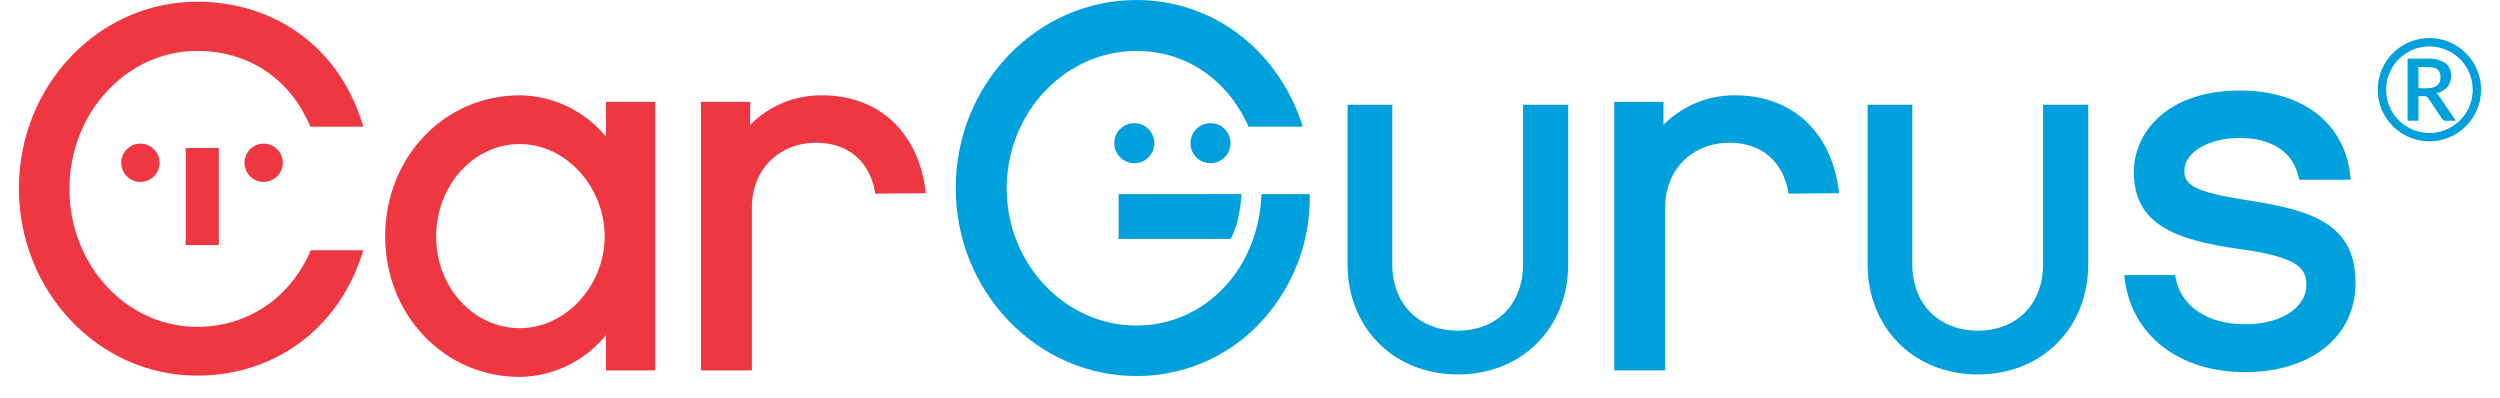 <svg width="616" height="98" viewBox="0 0 616 98" fill="none" xmlns="http://www.w3.org/2000/svg">
<path d="M76.235 62.414C71.084 73.781 60.675 80.537 48.548 80.537C31.162 80.537 17.104 65.31 17.104 46.543C17.104 27.775 31.269 12.546 48.548 12.546C61.104 12.546 71.191 19.194 76.235 30.67L76.451 31.207H89.542L89.114 29.919C83.317 11.687 67.757 0.428 48.548 0.428C24.294 0.428 4.656 21.018 4.656 46.434C4.656 71.85 24.294 92.548 48.548 92.548C67.541 92.548 83.103 81.181 89.112 62.951L89.54 61.663H76.555L76.235 62.414ZM128.067 80.859C116.692 80.859 107.463 70.779 107.463 58.338C107.463 45.684 116.692 35.495 128.067 35.495C139.442 35.495 148.994 46.005 148.994 58.338C148.887 70.564 139.336 80.859 128.067 80.859ZM149.316 33.673C146.731 30.529 143.49 27.988 139.82 26.228C136.149 24.468 132.138 23.532 128.067 23.485C109.502 23.485 94.907 38.712 94.907 58.232C94.907 77.643 109.502 92.87 128.067 92.87C132.148 92.817 136.167 91.868 139.839 90.088C143.511 88.309 146.747 85.744 149.316 82.575V91.261H161.441V25.094H149.316V33.673ZM202.543 23.485C199.252 23.447 195.988 24.073 192.945 25.326C189.902 26.579 187.144 28.433 184.835 30.776V25.092H172.71V91.259H185.266V51.044C185.266 41.822 191.919 35.173 201.148 35.173C208.982 35.173 214.349 39.784 215.635 47.506V47.721L228.082 47.615V47.293C226.368 32.707 216.71 23.485 202.543 23.485Z" fill="#EF3742"/>
<path d="M45.758 36.461H53.914V60.376H45.758V36.461Z" fill="#EF3742"/>
<path d="M64.965 44.827C67.573 44.827 69.687 42.714 69.687 40.108C69.687 37.502 67.573 35.389 64.965 35.389C62.356 35.389 60.242 37.502 60.242 40.108C60.242 42.714 62.356 44.827 64.965 44.827Z" fill="#EF3742"/>
<path d="M34.597 44.827C37.205 44.827 39.32 42.714 39.32 40.108C39.32 37.502 37.205 35.389 34.597 35.389C31.989 35.389 29.875 37.502 29.875 40.108C29.875 42.714 31.989 44.827 34.597 44.827Z" fill="#EF3742"/>
<path d="M487.358 92.262C471.606 92.262 460.173 80.836 460.173 65.095V25.808H471.188V65.093C471.188 74.886 477.688 81.467 487.358 81.467C496.966 81.467 503.42 74.886 503.42 65.093V25.808H514.544V65.093C514.542 80.838 503.108 92.262 487.358 92.262ZM359.223 92.262C343.471 92.262 332.037 80.836 332.037 65.095V25.808H343.053V65.093C343.053 74.886 349.552 81.467 359.223 81.467C368.831 81.467 375.285 74.886 375.285 65.093V25.808H386.408V65.093C386.408 80.838 374.975 92.262 359.223 92.262ZM553.677 49.328C540.586 47.291 538.224 45.575 538.224 42.037C538.224 37.533 544.235 33.995 551.854 33.995C559.795 33.995 565.055 37.533 566.341 43.539L566.556 44.29H579.219L579.113 43.218C577.718 30.348 567.309 22.306 551.963 22.306C533.933 22.306 525.779 32.707 525.779 42.361C525.779 55.122 535.652 59.091 551.643 61.341C567.096 63.379 568.277 66.489 568.277 70.349C568.277 75.068 563.126 79.894 553.146 79.894C544.024 79.894 537.371 75.496 536.083 68.527L535.976 67.776H523.42L523.526 68.848C525.35 82.682 536.94 91.691 553.144 91.691C569.457 91.691 580.403 82.897 580.403 69.814C580.505 54.798 568.917 51.688 553.677 49.328ZM275.625 47.828V58.873H303.206L303.528 58.336C304.323 56.629 304.9 54.827 305.245 52.973C305.596 51.276 305.812 49.556 305.889 47.826L275.625 47.828Z" fill="#00A0DD"/>
<path d="M310.825 47.828C310.181 66.274 296.874 80.216 280.026 80.216C262.427 80.216 248.047 64.988 248.047 46.434C248.047 27.773 262.427 12.546 280.026 12.546C291.938 12.546 302.133 19.303 307.391 30.67L307.606 31.207H321.02L320.592 29.919C314.261 11.689 298.377 0 280.028 0C255.452 0 235.492 20.805 235.492 46.327C235.492 71.85 255.452 92.655 280.028 92.655C285.579 92.674 291.078 91.583 296.202 89.447C301.325 87.31 305.969 84.172 309.861 80.216C314.05 75.941 317.346 70.876 319.557 65.315C321.768 59.755 322.85 53.81 322.74 47.828H310.825ZM427.581 23.485C424.291 23.447 421.026 24.073 417.984 25.326C414.941 26.579 412.183 28.433 409.874 30.776V25.092H397.748V91.259H410.305V51.044C410.305 41.822 416.957 35.173 426.187 35.173C434.021 35.173 439.387 39.784 440.673 47.506V47.721L453.121 47.615V47.293C451.406 32.707 441.748 23.485 427.581 23.485ZM601.219 24.022C601.103 23.81 600.969 23.609 600.817 23.422C600.672 23.248 600.502 23.098 600.311 22.977C601.369 22.791 602.331 22.247 603.036 21.436C603.651 20.657 603.971 19.687 603.944 18.694C603.982 18.092 603.874 17.49 603.627 16.939C603.381 16.388 603.004 15.905 602.53 15.532C601.221 14.719 599.686 14.343 598.149 14.46H593.228V29.742H595.902V23.681H597.258C597.484 23.667 597.711 23.708 597.919 23.8C598.065 23.886 598.19 24.003 598.287 24.143L601.75 29.315C601.834 29.456 601.955 29.57 602.1 29.646C602.245 29.722 602.409 29.756 602.572 29.744H605.125L601.217 24.026L601.219 24.022ZM597.877 21.725H595.905V16.517H598.151C598.657 16.506 599.161 16.558 599.652 16.669C600.008 16.749 600.342 16.905 600.629 17.131C600.878 17.338 601.064 17.612 601.166 17.919C601.281 18.279 601.336 18.655 601.33 19.033C601.353 19.402 601.297 19.771 601.163 20.116C601.03 20.46 600.823 20.772 600.558 21.029C599.776 21.574 598.825 21.821 597.877 21.725Z" fill="#00A0DD"/>
<path d="M279.49 40.212C282.216 40.212 284.426 38.004 284.426 35.28C284.426 32.556 282.216 30.348 279.49 30.348C276.764 30.348 274.555 32.556 274.555 35.28C274.555 38.004 276.764 40.212 279.49 40.212Z" fill="#00A0DD"/>
<path d="M298.272 40.212C300.997 40.212 303.207 38.004 303.207 35.28C303.207 32.556 300.997 30.348 298.272 30.348C295.546 30.348 293.336 32.556 293.336 35.28C293.336 38.004 295.546 40.212 298.272 40.212Z" fill="#00A0DD"/>
<path d="M598.605 34.825C596.087 34.824 593.626 34.078 591.532 32.679C589.439 31.281 587.807 29.294 586.844 26.969C585.88 24.644 585.628 22.086 586.12 19.618C586.611 17.15 587.824 14.883 589.604 13.104C591.385 11.325 593.653 10.113 596.123 9.622C598.592 9.131 601.152 9.383 603.479 10.346C605.805 11.308 607.794 12.939 609.193 15.031C610.592 17.123 611.339 19.583 611.339 22.099C611.337 25.473 609.994 28.708 607.607 31.094C605.219 33.48 601.982 34.822 598.605 34.825ZM598.605 11.438C596.495 11.439 594.432 12.065 592.678 13.237C590.924 14.41 589.557 16.075 588.75 18.024C587.943 19.972 587.733 22.116 588.145 24.184C588.557 26.253 589.574 28.152 591.067 29.643C592.559 31.134 594.461 32.149 596.53 32.559C598.6 32.97 600.746 32.759 602.695 31.951C604.644 31.144 606.31 29.777 607.482 28.023C608.654 26.269 609.28 24.208 609.279 22.099C609.277 19.271 608.151 16.56 606.15 14.562C604.148 12.563 601.435 11.439 598.605 11.438Z" fill="#00A0DD"/>
</svg>

